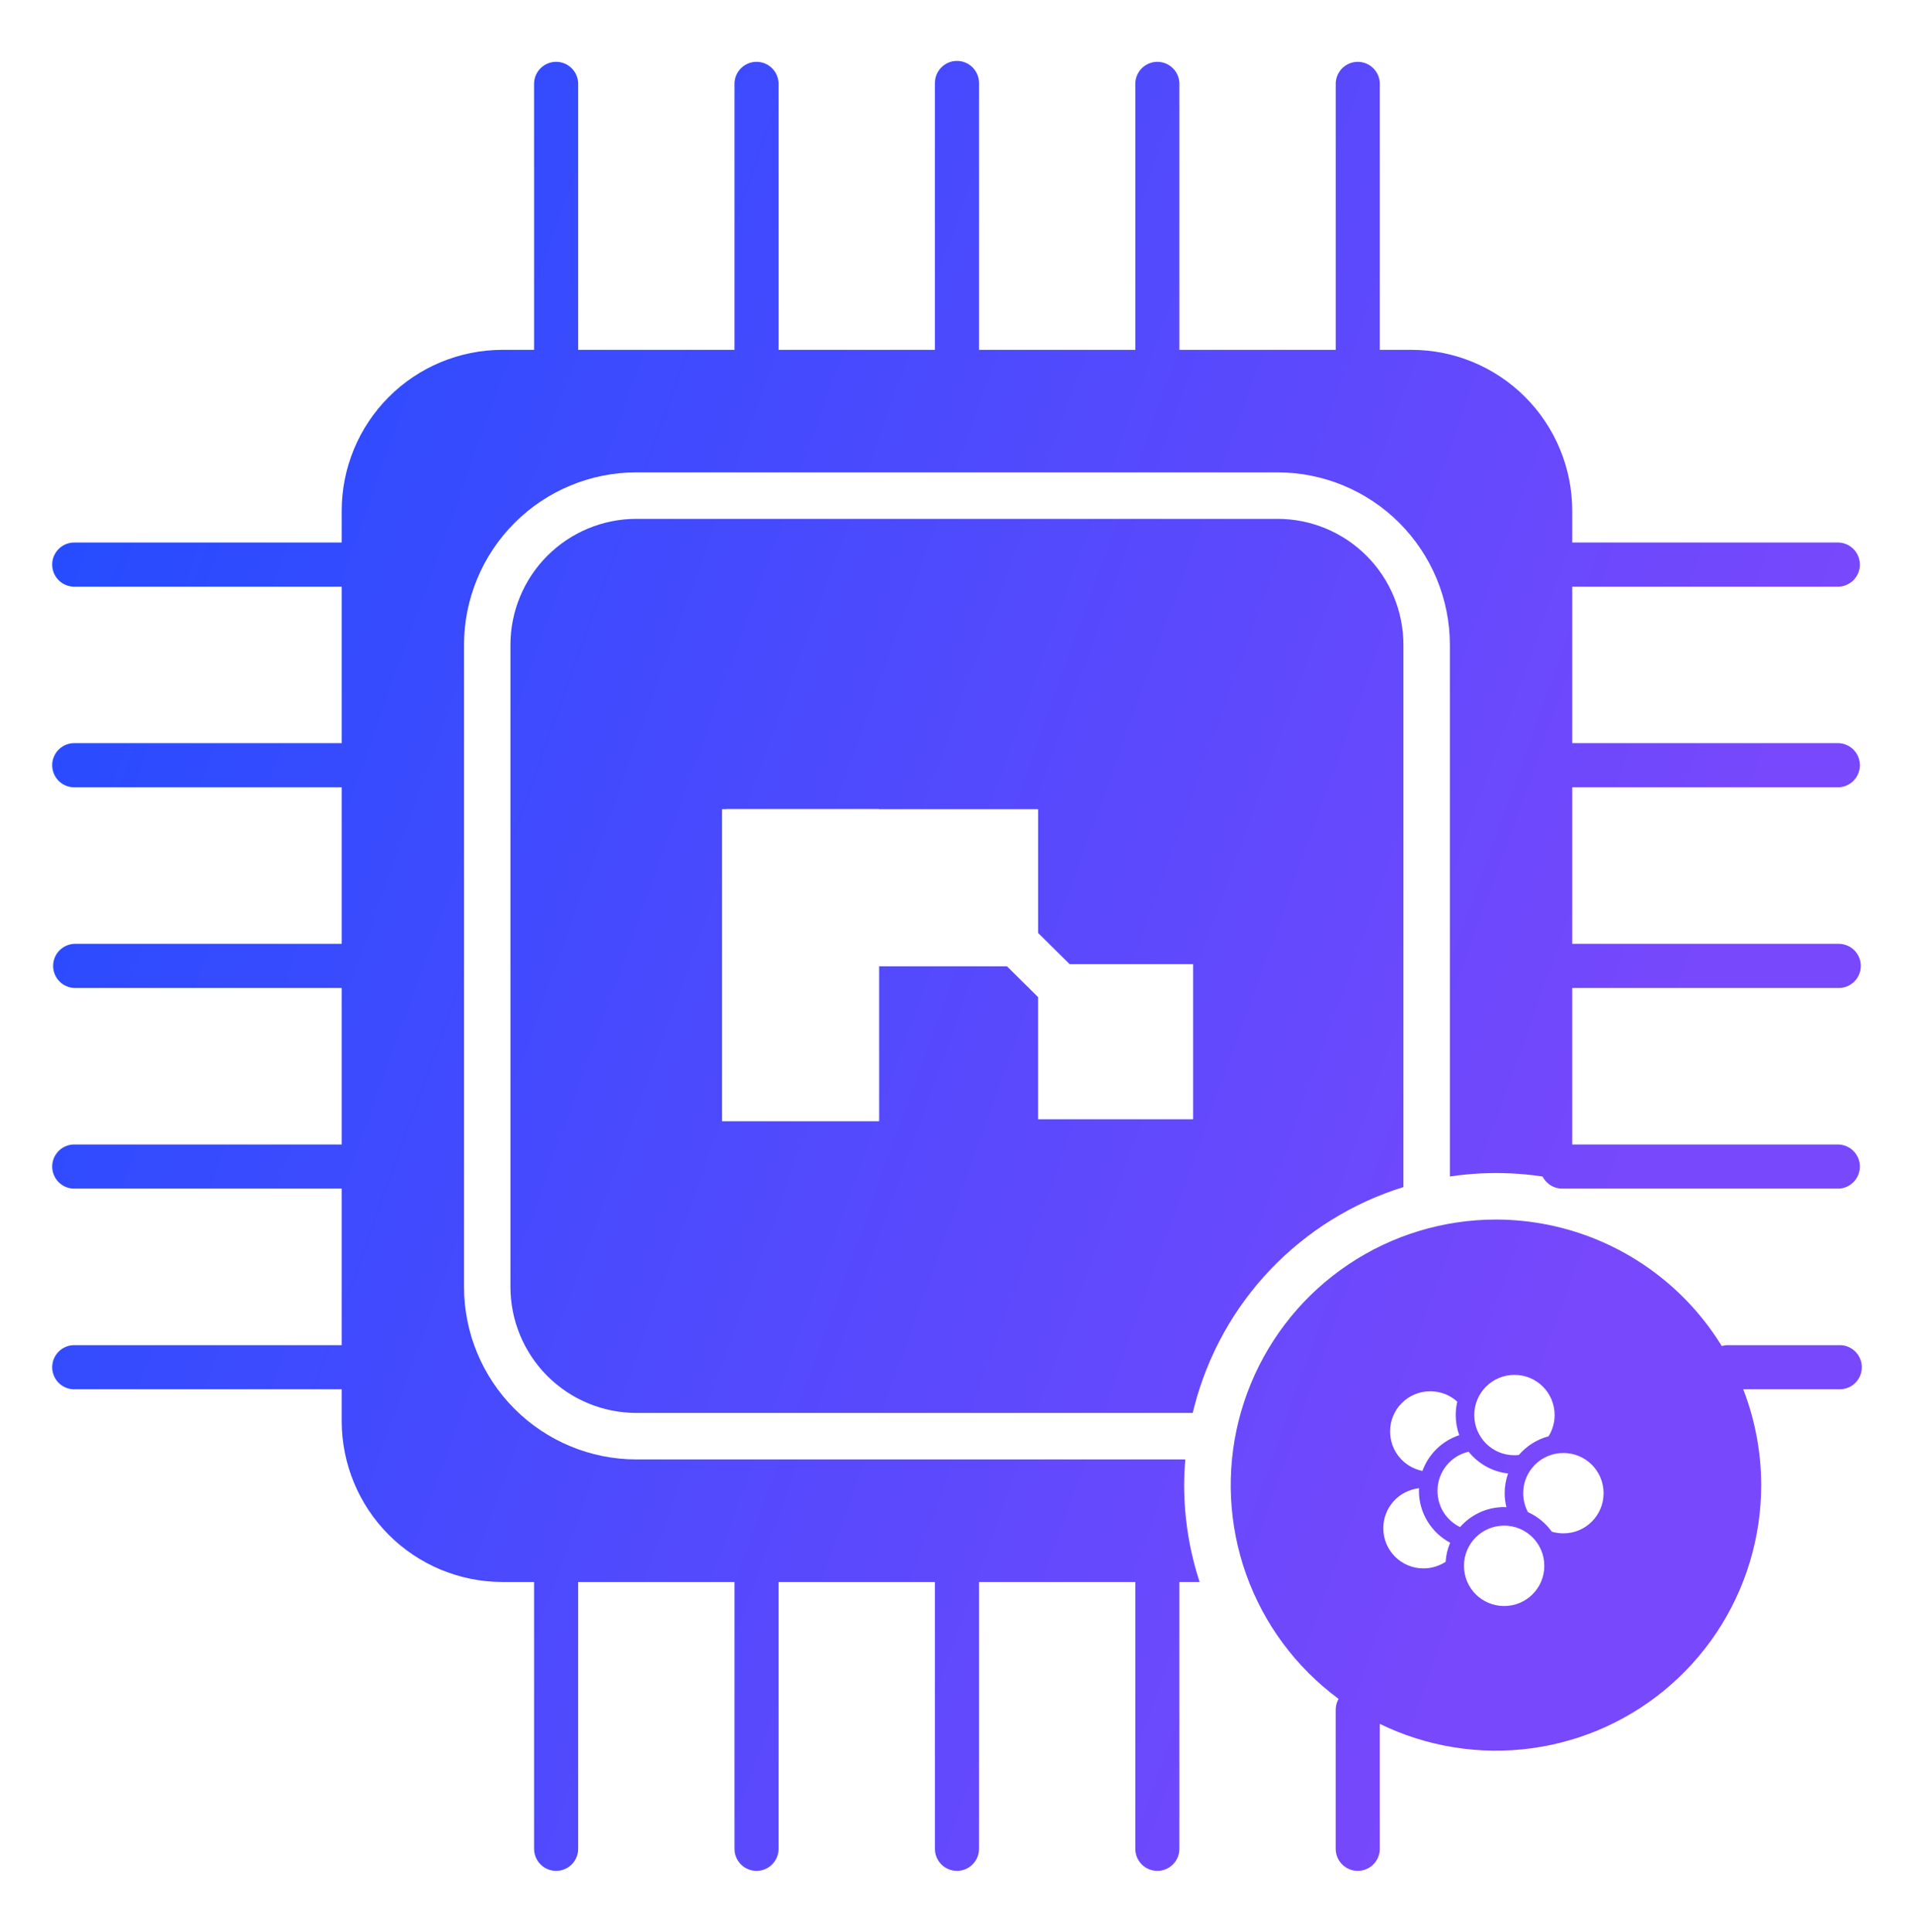 <svg width="220" height="222" viewBox="0 0 220 222" fill="none" xmlns="http://www.w3.org/2000/svg">
<path d="M63.924 215C63.252 215 62.608 214.733 62.133 214.258C61.658 213.783 61.39 213.139 61.389 212.466V180.763C61.374 180.421 61.429 180.08 61.55 179.76C61.671 179.439 61.855 179.147 62.092 178.9C62.329 178.653 62.613 178.456 62.927 178.322C63.242 178.188 63.58 178.119 63.922 178.119C64.264 178.119 64.602 178.188 64.917 178.322C65.231 178.456 65.515 178.653 65.752 178.9C65.988 179.147 66.173 179.439 66.294 179.76C66.414 180.08 66.469 180.421 66.455 180.763V212.466C66.455 213.138 66.188 213.783 65.714 214.258C65.239 214.733 64.595 215 63.924 215Z" fill="url(#paint0_linear_1711_62466)"/>
<path d="M63.924 43.766C63.252 43.766 62.607 43.498 62.131 43.023C61.656 42.547 61.389 41.901 61.389 41.228V9.538C61.416 8.884 61.695 8.265 62.167 7.812C62.639 7.359 63.268 7.106 63.922 7.106C64.576 7.106 65.205 7.359 65.677 7.812C66.149 8.265 66.428 8.884 66.455 9.538V41.237C66.453 41.908 66.185 42.55 65.711 43.024C65.237 43.498 64.594 43.765 63.924 43.766Z" fill="url(#paint1_linear_1711_62466)"/>
<path d="M86.96 215C86.288 215 85.644 214.733 85.169 214.258C84.693 213.783 84.426 213.139 84.424 212.466V180.763C84.41 180.421 84.465 180.08 84.586 179.76C84.707 179.439 84.891 179.147 85.128 178.9C85.364 178.653 85.648 178.456 85.963 178.322C86.277 178.188 86.616 178.119 86.958 178.119C87.299 178.119 87.638 178.188 87.952 178.322C88.267 178.456 88.551 178.653 88.787 178.9C89.024 179.147 89.208 179.439 89.329 179.76C89.45 180.08 89.505 180.421 89.491 180.763V212.466C89.491 212.799 89.425 213.129 89.298 213.436C89.171 213.743 88.984 214.023 88.749 214.258C88.514 214.493 88.235 214.68 87.928 214.807C87.621 214.934 87.292 215 86.96 215Z" fill="url(#paint2_linear_1711_62466)"/>
<path d="M86.96 43.766C86.287 43.766 85.642 43.498 85.167 43.023C84.692 42.547 84.424 41.901 84.424 41.228V9.538C84.452 8.884 84.731 8.265 85.203 7.812C85.675 7.359 86.303 7.106 86.957 7.106C87.612 7.106 88.24 7.359 88.712 7.812C89.184 8.265 89.463 8.884 89.491 9.538V41.237C89.488 41.908 89.221 42.55 88.746 43.024C88.272 43.498 87.63 43.765 86.96 43.766Z" fill="url(#paint3_linear_1711_62466)"/>
<path d="M109.995 215C109.324 215 108.68 214.733 108.204 214.258C107.729 213.783 107.461 213.139 107.46 212.466V180.763C107.46 180.09 107.727 179.444 108.203 178.968C108.678 178.492 109.323 178.225 109.995 178.225C110.668 178.225 111.313 178.492 111.788 178.968C112.264 179.444 112.531 180.09 112.531 180.763V212.466C112.529 213.139 112.262 213.783 111.787 214.258C111.311 214.733 110.667 215 109.995 215Z" fill="url(#paint4_linear_1711_62466)"/>
<path d="M109.995 43.766C109.323 43.766 108.678 43.499 108.203 43.023C107.727 42.547 107.46 41.901 107.46 41.228V9.538C107.46 8.865 107.727 8.219 108.203 7.743C108.678 7.267 109.323 7 109.995 7C110.668 7 111.313 7.267 111.788 7.743C112.264 8.219 112.531 8.865 112.531 9.538V41.237C112.528 41.908 112.26 42.552 111.785 43.026C111.31 43.5 110.666 43.766 109.995 43.766Z" fill="url(#paint5_linear_1711_62466)"/>
<path d="M133.027 215C132.355 215 131.712 214.733 131.237 214.258C130.762 213.783 130.496 213.138 130.496 212.466V180.763C130.481 180.421 130.536 180.08 130.657 179.76C130.778 179.439 130.962 179.147 131.199 178.9C131.436 178.653 131.72 178.456 132.034 178.322C132.349 178.188 132.687 178.119 133.029 178.119C133.371 178.119 133.709 178.188 134.024 178.322C134.338 178.456 134.622 178.653 134.859 178.9C135.095 179.147 135.28 179.439 135.4 179.76C135.521 180.08 135.576 180.421 135.562 180.763V212.466C135.561 213.139 135.293 213.783 134.818 214.258C134.342 214.733 133.698 215 133.027 215Z" fill="url(#paint6_linear_1711_62466)"/>
<path d="M133.027 43.766C132.355 43.765 131.711 43.497 131.237 43.021C130.762 42.545 130.496 41.9 130.496 41.228V9.538C130.523 8.884 130.802 8.265 131.274 7.812C131.746 7.359 132.375 7.106 133.029 7.106C133.683 7.106 134.312 7.359 134.784 7.812C135.256 8.265 135.534 8.884 135.562 9.538V41.237C135.559 41.908 135.291 42.552 134.816 43.026C134.341 43.5 133.697 43.766 133.027 43.766Z" fill="url(#paint7_linear_1711_62466)"/>
<path d="M156.062 215C155.391 215 154.746 214.733 154.271 214.258C153.796 213.783 153.528 213.139 153.527 212.466V196.494C153.527 195.821 153.794 195.176 154.27 194.7C154.745 194.224 155.39 193.956 156.062 193.956C156.735 193.956 157.38 194.224 157.855 194.7C158.33 195.176 158.598 195.821 158.598 196.494V212.489C158.591 213.157 158.32 213.796 157.846 214.266C157.371 214.736 156.73 215 156.062 215Z" fill="url(#paint8_linear_1711_62466)"/>
<path d="M156.067 43.766C155.394 43.766 154.749 43.498 154.274 43.023C153.798 42.547 153.531 41.901 153.531 41.228V9.538C153.559 8.884 153.838 8.265 154.31 7.812C154.782 7.359 155.41 7.106 156.064 7.106C156.718 7.106 157.347 7.359 157.819 7.812C158.291 8.265 158.57 8.884 158.597 9.538V41.237C158.595 41.908 158.328 42.55 157.853 43.024C157.379 43.498 156.737 43.765 156.067 43.766Z" fill="url(#paint9_linear_1711_62466)"/>
<path d="M198.509 159.657C197.855 159.63 197.238 159.351 196.785 158.878C196.332 158.405 196.079 157.776 196.079 157.121C196.079 156.467 196.332 155.837 196.785 155.365C197.238 154.892 197.855 154.613 198.509 154.585H211.359C211.7 154.571 212.041 154.626 212.361 154.747C212.681 154.868 212.973 155.053 213.219 155.289C213.466 155.526 213.663 155.811 213.797 156.126C213.931 156.44 214 156.779 214 157.121C214 157.464 213.931 157.802 213.797 158.117C213.663 158.432 213.466 158.716 213.219 158.953C212.973 159.19 212.681 159.375 212.361 159.495C212.041 159.616 211.7 159.671 211.359 159.657H198.509Z" fill="url(#paint10_linear_1711_62466)"/>
<path d="M40.306 159.657H8.641C8.3 159.671 7.959 159.616 7.639 159.495C7.319 159.375 7.027 159.19 6.781 158.953C6.534 158.716 6.337 158.432 6.203 158.117C6.069 157.802 6 157.464 6 157.121C6 156.779 6.069 156.44 6.203 156.126C6.337 155.811 6.534 155.526 6.781 155.289C7.027 155.053 7.319 154.868 7.639 154.747C7.959 154.626 8.3 154.571 8.641 154.585H40.306C40.648 154.571 40.989 154.626 41.308 154.747C41.628 154.868 41.92 155.053 42.167 155.289C42.414 155.526 42.61 155.811 42.744 156.126C42.878 156.44 42.947 156.779 42.947 157.121C42.947 157.464 42.878 157.802 42.744 158.117C42.61 158.432 42.414 158.716 42.167 158.953C41.92 159.19 41.628 159.375 41.308 159.495C40.989 159.616 40.648 159.671 40.306 159.657Z" fill="url(#paint11_linear_1711_62466)"/>
<path d="M211.35 136.596H179.681C179.339 136.611 178.998 136.556 178.678 136.435C178.358 136.314 178.066 136.129 177.82 135.893C177.573 135.656 177.377 135.371 177.242 135.056C177.108 134.742 177.039 134.403 177.039 134.061C177.039 133.718 177.108 133.38 177.242 133.065C177.377 132.75 177.573 132.466 177.82 132.229C178.066 131.992 178.358 131.807 178.678 131.686C178.998 131.565 179.339 131.51 179.681 131.525H211.35C212.003 131.552 212.621 131.831 213.073 132.304C213.526 132.777 213.779 133.406 213.779 134.061C213.779 134.715 213.526 135.345 213.073 135.817C212.621 136.29 212.003 136.569 211.35 136.596Z" fill="url(#paint12_linear_1711_62466)"/>
<path d="M40.306 136.596H8.641C8.3 136.611 7.959 136.556 7.639 136.435C7.319 136.314 7.027 136.129 6.781 135.893C6.534 135.656 6.337 135.371 6.203 135.056C6.069 134.742 6 134.403 6 134.061C6 133.718 6.069 133.38 6.203 133.065C6.337 132.75 6.534 132.466 6.781 132.229C7.027 131.992 7.319 131.807 7.639 131.686C7.959 131.565 8.3 131.51 8.641 131.525H40.306C40.648 131.51 40.989 131.565 41.308 131.686C41.628 131.807 41.92 131.992 42.167 132.229C42.414 132.466 42.61 132.75 42.744 133.065C42.878 133.38 42.947 133.718 42.947 134.061C42.947 134.403 42.878 134.742 42.744 135.056C42.61 135.371 42.414 135.656 42.167 135.893C41.92 136.129 41.628 136.314 41.308 136.435C40.989 136.556 40.648 136.611 40.306 136.596Z" fill="url(#paint13_linear_1711_62466)"/>
<path d="M211.349 113.54H179.68C179.008 113.54 178.363 113.273 177.888 112.797C177.412 112.321 177.145 111.675 177.145 111.002C177.145 110.329 177.412 109.683 177.888 109.208C178.363 108.732 179.008 108.464 179.68 108.464H211.349C212.022 108.464 212.667 108.732 213.142 109.208C213.618 109.683 213.885 110.329 213.885 111.002C213.885 111.675 213.618 112.321 213.142 112.797C212.667 113.273 212.022 113.54 211.349 113.54Z" fill="url(#paint14_linear_1711_62466)"/>
<path d="M40.306 113.54H8.641C7.969 113.54 7.324 113.273 6.849 112.797C6.373 112.321 6.106 111.675 6.106 111.002C6.106 110.329 6.373 109.683 6.849 109.208C7.324 108.732 7.969 108.464 8.641 108.464H40.306C40.978 108.464 41.623 108.732 42.099 109.208C42.574 109.683 42.841 110.329 42.841 111.002C42.841 111.675 42.574 112.321 42.099 112.797C41.623 113.273 40.978 113.54 40.306 113.54Z" fill="url(#paint15_linear_1711_62466)"/>
<path d="M211.35 90.475H179.681C179.339 90.49 178.998 90.434 178.678 90.314C178.358 90.193 178.066 90.008 177.82 89.771C177.573 89.534 177.377 89.25 177.242 88.935C177.108 88.62 177.039 88.282 177.039 87.939C177.039 87.597 177.108 87.258 177.242 86.944C177.377 86.629 177.573 86.344 177.82 86.108C178.066 85.871 178.358 85.686 178.678 85.565C178.998 85.444 179.339 85.389 179.681 85.403H211.35C212.003 85.431 212.621 85.71 213.073 86.183C213.526 86.655 213.779 87.285 213.779 87.939C213.779 88.594 213.526 89.224 213.073 89.696C212.621 90.169 212.003 90.448 211.35 90.475Z" fill="url(#paint16_linear_1711_62466)"/>
<path d="M40.306 90.475H8.641C8.3 90.49 7.959 90.434 7.639 90.314C7.319 90.193 7.027 90.008 6.781 89.771C6.534 89.534 6.337 89.25 6.203 88.935C6.069 88.62 6 88.282 6 87.939C6 87.597 6.069 87.258 6.203 86.944C6.337 86.629 6.534 86.344 6.781 86.108C7.027 85.871 7.319 85.686 7.639 85.565C7.959 85.444 8.3 85.389 8.641 85.403H40.306C40.648 85.389 40.989 85.444 41.308 85.565C41.628 85.686 41.92 85.871 42.167 86.108C42.414 86.344 42.61 86.629 42.744 86.944C42.878 87.258 42.947 87.597 42.947 87.939C42.947 88.282 42.878 88.62 42.744 88.935C42.61 89.25 42.414 89.534 42.167 89.771C41.92 90.008 41.628 90.193 41.308 90.314C40.989 90.434 40.648 90.49 40.306 90.475Z" fill="url(#paint17_linear_1711_62466)"/>
<path d="M211.35 67.419H179.681C179.339 67.433 178.998 67.378 178.678 67.257C178.358 67.136 178.066 66.952 177.82 66.715C177.573 66.478 177.377 66.194 177.242 65.879C177.108 65.564 177.039 65.225 177.039 64.883C177.039 64.541 177.108 64.202 177.242 63.887C177.377 63.572 177.573 63.288 177.82 63.051C178.066 62.814 178.358 62.63 178.678 62.509C178.998 62.388 179.339 62.333 179.681 62.347H211.35C212.003 62.375 212.621 62.654 213.073 63.126C213.526 63.599 213.779 64.228 213.779 64.883C213.779 65.538 213.526 66.167 213.073 66.64C212.621 67.112 212.003 67.391 211.35 67.419Z" fill="url(#paint18_linear_1711_62466)"/>
<path d="M40.306 67.419H8.641C8.3 67.433 7.959 67.378 7.639 67.257C7.319 67.136 7.027 66.952 6.781 66.715C6.534 66.478 6.337 66.194 6.203 65.879C6.069 65.564 6 65.225 6 64.883C6 64.541 6.069 64.202 6.203 63.887C6.337 63.572 6.534 63.288 6.781 63.051C7.027 62.814 7.319 62.63 7.639 62.509C7.959 62.388 8.3 62.333 8.641 62.347H40.306C40.648 62.333 40.989 62.388 41.308 62.509C41.628 62.63 41.92 62.814 42.167 63.051C42.414 63.288 42.61 63.572 42.744 63.887C42.878 64.202 42.947 64.541 42.947 64.883C42.947 65.225 42.878 65.564 42.744 65.879C42.61 66.194 42.414 66.478 42.167 66.715C41.92 66.952 41.628 67.136 41.308 67.257C40.989 67.378 40.648 67.433 40.306 67.419Z" fill="url(#paint19_linear_1711_62466)"/>
<path d="M180.717 135.889V58.678C180.71 53.78 178.763 49.084 175.302 45.621C171.842 42.158 167.151 40.21 162.258 40.204H57.733C52.84 40.21 48.149 42.158 44.688 45.621C41.228 49.084 39.281 53.78 39.274 58.678V163.317C39.279 168.216 41.224 172.914 44.684 176.379C48.143 179.844 52.835 181.793 57.728 181.8H137.888C136.709 178.208 136.109 174.45 136.109 170.669C136.109 169.671 136.162 168.692 136.242 167.717H73.136C67.887 167.712 62.854 165.623 59.142 161.908C55.43 158.194 53.341 153.156 53.334 147.902V74.103C53.341 68.848 55.43 63.81 59.142 60.095C62.854 56.379 67.887 54.289 73.136 54.283H146.851C152.1 54.289 157.133 56.379 160.845 60.095C164.557 63.81 166.646 68.848 166.653 74.103V135.203C171.34 134.5 176.12 134.733 180.717 135.889Z" fill="url(#paint20_linear_1711_62466)"/>
<path d="M161.315 136.418V74.103C161.311 70.264 159.785 66.584 157.073 63.87C154.362 61.157 150.685 59.63 146.851 59.627H73.136C69.302 59.63 65.625 61.157 62.913 63.87C60.202 66.584 58.676 70.264 58.671 74.103V147.902C58.677 151.74 60.203 155.419 62.915 158.131C65.627 160.844 69.302 162.37 73.136 162.373H137.092C137.141 162.177 137.194 161.986 137.243 161.79C137.243 161.75 137.243 161.705 137.274 161.661C138.798 155.75 141.806 150.327 146.014 145.908C150.222 141.49 155.49 138.223 161.315 136.418Z" fill="url(#paint21_linear_1711_62466)"/>
<path d="M171.95 140.15C165.921 140.15 160.026 141.94 155.013 145.293C150 148.647 146.092 153.413 143.785 158.99C141.477 164.566 140.874 170.703 142.05 176.623C143.226 182.543 146.13 187.981 150.393 192.249C154.657 196.517 160.089 199.424 166.003 200.601C171.916 201.779 178.046 201.174 183.617 198.864C189.187 196.555 193.948 192.643 197.298 187.624C200.648 182.605 202.436 176.705 202.436 170.669C202.426 162.577 199.212 154.82 193.496 149.099C187.781 143.378 180.033 140.159 171.95 140.15Z" fill="url(#paint22_linear_1711_62466)"/>
<path d="M101.042 93H83V128.846H101.042V93Z" fill="white"/>
<g filter="url(#filter0_f_1711_62466)">
<path d="M101.042 93H83V128.846H101.042V93Z" fill="white" fill-opacity="0.4"/>
</g>
<g filter="url(#filter1_f_1711_62466)">
<path d="M101.042 93H83V128.846H101.042V93Z" fill="white" fill-opacity="0.4"/>
</g>
<path d="M137.126 110.805H119.321V128.609H137.126V110.805Z" fill="white"/>
<g filter="url(#filter2_f_1711_62466)">
<path d="M137.126 110.805H119.321V128.609H137.126V110.805Z" fill="white" fill-opacity="0.4"/>
</g>
<g filter="url(#filter3_f_1711_62466)">
<path d="M137.126 110.805H119.321V128.609H137.126V110.805Z" fill="white" fill-opacity="0.4"/>
</g>
<path d="M83.475 93V111.042H119.321V93H83.475Z" fill="white"/>
<g filter="url(#filter4_f_1711_62466)">
<path d="M83.475 93V111.042H119.321V93H83.475Z" fill="white" fill-opacity="0.4"/>
</g>
<g filter="url(#filter5_f_1711_62466)">
<path d="M83.475 93V111.042H119.321V93H83.475Z" fill="white" fill-opacity="0.4"/>
</g>
<path d="M123.049 110.917L119.337 107.243L115.663 110.956L119.376 114.629L123.049 110.917Z" fill="white"/>
<g filter="url(#filter6_f_1711_62466)">
<path d="M123.049 110.917L119.337 107.243L115.663 110.956L119.376 114.629L123.049 110.917Z" fill="white" fill-opacity="0.4"/>
</g>
<g filter="url(#filter7_f_1711_62466)">
<path d="M123.049 110.917L119.337 107.243L115.663 110.956L119.376 114.629L123.049 110.917Z" fill="white" fill-opacity="0.4"/>
</g>
<path d="M174.075 158C171.517 158 169.457 160.061 169.457 162.618C169.457 165.176 171.517 167.237 174.075 167.237C174.241 167.237 174.407 167.225 174.573 167.213C175.461 166.183 176.645 165.413 177.995 165.058C178.433 164.359 178.694 163.518 178.694 162.618C178.694 160.061 176.633 158 174.075 158ZM164.4 159.883C161.842 159.883 159.782 161.943 159.782 164.501C159.782 166.751 161.38 168.623 163.5 169.037C164.199 167.095 165.774 165.579 167.728 164.928C167.467 164.205 167.325 163.424 167.325 162.618C167.325 162.086 167.384 161.576 167.503 161.079C166.686 160.333 165.596 159.883 164.4 159.883ZM168.805 166.834C166.757 167.296 165.229 169.132 165.229 171.334C165.229 173.17 166.283 174.745 167.822 175.491C169.066 174.082 170.878 173.194 172.891 173.194C172.974 173.194 173.057 173.194 173.152 173.205C173.021 172.684 172.95 172.152 172.95 171.595C172.95 170.801 173.092 170.032 173.341 169.333C171.517 169.132 169.907 168.196 168.805 166.834ZM179.7 166.976C177.142 166.976 175.082 169.037 175.082 171.595C175.082 172.388 175.283 173.123 175.627 173.774C176.728 174.271 177.675 175.053 178.374 176.024C178.8 176.142 179.238 176.213 179.7 176.213C182.258 176.213 184.319 174.153 184.319 171.595C184.319 169.037 182.258 166.976 179.7 166.976ZM163.109 171.026C160.788 171.287 159 173.241 159 175.621C159 178.179 161.061 180.24 163.618 180.24C164.554 180.24 165.43 179.956 166.165 179.482C166.212 178.7 166.39 177.966 166.686 177.291C164.554 176.154 163.097 173.904 163.097 171.334C163.097 171.228 163.097 171.133 163.109 171.026ZM172.891 175.325C170.333 175.325 168.272 177.386 168.272 179.944C168.272 182.502 170.333 184.562 172.891 184.562C175.449 184.562 177.509 182.502 177.509 179.944C177.509 177.386 175.449 175.325 172.891 175.325Z" fill="white"/>
<defs>
<filter id="filter0_f_1711_62466" x="59" y="69" width="66.042" height="83.847" filterUnits="userSpaceOnUse" color-interpolation-filters="sRGB">
<feFlood flood-opacity="0" result="BackgroundImageFix"/>
<feBlend mode="normal" in="SourceGraphic" in2="BackgroundImageFix" result="shape"/>
<feGaussianBlur stdDeviation="12" result="effect1_foregroundBlur_1711_62466"/>
</filter>
<filter id="filter1_f_1711_62466" x="59" y="69" width="66.042" height="83.847" filterUnits="userSpaceOnUse" color-interpolation-filters="sRGB">
<feFlood flood-opacity="0" result="BackgroundImageFix"/>
<feBlend mode="normal" in="SourceGraphic" in2="BackgroundImageFix" result="shape"/>
<feGaussianBlur stdDeviation="12" result="effect1_foregroundBlur_1711_62466"/>
</filter>
<filter id="filter2_f_1711_62466" x="95.321" y="86.805" width="65.805" height="65.805" filterUnits="userSpaceOnUse" color-interpolation-filters="sRGB">
<feFlood flood-opacity="0" result="BackgroundImageFix"/>
<feBlend mode="normal" in="SourceGraphic" in2="BackgroundImageFix" result="shape"/>
<feGaussianBlur stdDeviation="12" result="effect1_foregroundBlur_1711_62466"/>
</filter>
<filter id="filter3_f_1711_62466" x="95.321" y="86.805" width="65.805" height="65.805" filterUnits="userSpaceOnUse" color-interpolation-filters="sRGB">
<feFlood flood-opacity="0" result="BackgroundImageFix"/>
<feBlend mode="normal" in="SourceGraphic" in2="BackgroundImageFix" result="shape"/>
<feGaussianBlur stdDeviation="12" result="effect1_foregroundBlur_1711_62466"/>
</filter>
<filter id="filter4_f_1711_62466" x="59.475" y="69" width="83.847" height="66.042" filterUnits="userSpaceOnUse" color-interpolation-filters="sRGB">
<feFlood flood-opacity="0" result="BackgroundImageFix"/>
<feBlend mode="normal" in="SourceGraphic" in2="BackgroundImageFix" result="shape"/>
<feGaussianBlur stdDeviation="12" result="effect1_foregroundBlur_1711_62466"/>
</filter>
<filter id="filter5_f_1711_62466" x="59.475" y="69" width="83.847" height="66.042" filterUnits="userSpaceOnUse" color-interpolation-filters="sRGB">
<feFlood flood-opacity="0" result="BackgroundImageFix"/>
<feBlend mode="normal" in="SourceGraphic" in2="BackgroundImageFix" result="shape"/>
<feGaussianBlur stdDeviation="12" result="effect1_foregroundBlur_1711_62466"/>
</filter>
<filter id="filter6_f_1711_62466" x="91.663" y="83.243" width="55.387" height="55.386" filterUnits="userSpaceOnUse" color-interpolation-filters="sRGB">
<feFlood flood-opacity="0" result="BackgroundImageFix"/>
<feBlend mode="normal" in="SourceGraphic" in2="BackgroundImageFix" result="shape"/>
<feGaussianBlur stdDeviation="12" result="effect1_foregroundBlur_1711_62466"/>
</filter>
<filter id="filter7_f_1711_62466" x="91.663" y="83.243" width="55.387" height="55.386" filterUnits="userSpaceOnUse" color-interpolation-filters="sRGB">
<feFlood flood-opacity="0" result="BackgroundImageFix"/>
<feBlend mode="normal" in="SourceGraphic" in2="BackgroundImageFix" result="shape"/>
<feGaussianBlur stdDeviation="12" result="effect1_foregroundBlur_1711_62466"/>
</filter>
<linearGradient id="paint0_linear_1711_62466" x1="6" y1="7" x2="256.425" y2="97.153" gradientUnits="userSpaceOnUse">
<stop stop-color="#1E4CFF"/>
<stop offset="0.8" stop-color="#7748FC"/>
</linearGradient>
<linearGradient id="paint1_linear_1711_62466" x1="6" y1="7" x2="256.425" y2="97.153" gradientUnits="userSpaceOnUse">
<stop stop-color="#1E4CFF"/>
<stop offset="0.8" stop-color="#7748FC"/>
</linearGradient>
<linearGradient id="paint2_linear_1711_62466" x1="6" y1="7" x2="256.425" y2="97.153" gradientUnits="userSpaceOnUse">
<stop stop-color="#1E4CFF"/>
<stop offset="0.8" stop-color="#7748FC"/>
</linearGradient>
<linearGradient id="paint3_linear_1711_62466" x1="6" y1="7" x2="256.425" y2="97.153" gradientUnits="userSpaceOnUse">
<stop stop-color="#1E4CFF"/>
<stop offset="0.8" stop-color="#7748FC"/>
</linearGradient>
<linearGradient id="paint4_linear_1711_62466" x1="6" y1="7" x2="256.425" y2="97.153" gradientUnits="userSpaceOnUse">
<stop stop-color="#1E4CFF"/>
<stop offset="0.8" stop-color="#7748FC"/>
</linearGradient>
<linearGradient id="paint5_linear_1711_62466" x1="6" y1="7" x2="256.425" y2="97.153" gradientUnits="userSpaceOnUse">
<stop stop-color="#1E4CFF"/>
<stop offset="0.8" stop-color="#7748FC"/>
</linearGradient>
<linearGradient id="paint6_linear_1711_62466" x1="6" y1="7" x2="256.425" y2="97.153" gradientUnits="userSpaceOnUse">
<stop stop-color="#1E4CFF"/>
<stop offset="0.8" stop-color="#7748FC"/>
</linearGradient>
<linearGradient id="paint7_linear_1711_62466" x1="6" y1="7" x2="256.425" y2="97.153" gradientUnits="userSpaceOnUse">
<stop stop-color="#1E4CFF"/>
<stop offset="0.8" stop-color="#7748FC"/>
</linearGradient>
<linearGradient id="paint8_linear_1711_62466" x1="6" y1="7" x2="256.425" y2="97.153" gradientUnits="userSpaceOnUse">
<stop stop-color="#1E4CFF"/>
<stop offset="0.8" stop-color="#7748FC"/>
</linearGradient>
<linearGradient id="paint9_linear_1711_62466" x1="6" y1="7" x2="256.425" y2="97.153" gradientUnits="userSpaceOnUse">
<stop stop-color="#1E4CFF"/>
<stop offset="0.8" stop-color="#7748FC"/>
</linearGradient>
<linearGradient id="paint10_linear_1711_62466" x1="6" y1="7" x2="256.425" y2="97.153" gradientUnits="userSpaceOnUse">
<stop stop-color="#1E4CFF"/>
<stop offset="0.8" stop-color="#7748FC"/>
</linearGradient>
<linearGradient id="paint11_linear_1711_62466" x1="6" y1="7" x2="256.425" y2="97.153" gradientUnits="userSpaceOnUse">
<stop stop-color="#1E4CFF"/>
<stop offset="0.8" stop-color="#7748FC"/>
</linearGradient>
<linearGradient id="paint12_linear_1711_62466" x1="6" y1="7" x2="256.425" y2="97.153" gradientUnits="userSpaceOnUse">
<stop stop-color="#1E4CFF"/>
<stop offset="0.8" stop-color="#7748FC"/>
</linearGradient>
<linearGradient id="paint13_linear_1711_62466" x1="6" y1="7" x2="256.425" y2="97.153" gradientUnits="userSpaceOnUse">
<stop stop-color="#1E4CFF"/>
<stop offset="0.8" stop-color="#7748FC"/>
</linearGradient>
<linearGradient id="paint14_linear_1711_62466" x1="6" y1="7" x2="256.425" y2="97.153" gradientUnits="userSpaceOnUse">
<stop stop-color="#1E4CFF"/>
<stop offset="0.8" stop-color="#7748FC"/>
</linearGradient>
<linearGradient id="paint15_linear_1711_62466" x1="6" y1="7" x2="256.425" y2="97.153" gradientUnits="userSpaceOnUse">
<stop stop-color="#1E4CFF"/>
<stop offset="0.8" stop-color="#7748FC"/>
</linearGradient>
<linearGradient id="paint16_linear_1711_62466" x1="6" y1="7" x2="256.425" y2="97.153" gradientUnits="userSpaceOnUse">
<stop stop-color="#1E4CFF"/>
<stop offset="0.8" stop-color="#7748FC"/>
</linearGradient>
<linearGradient id="paint17_linear_1711_62466" x1="6" y1="7" x2="256.425" y2="97.153" gradientUnits="userSpaceOnUse">
<stop stop-color="#1E4CFF"/>
<stop offset="0.8" stop-color="#7748FC"/>
</linearGradient>
<linearGradient id="paint18_linear_1711_62466" x1="6" y1="7" x2="256.425" y2="97.153" gradientUnits="userSpaceOnUse">
<stop stop-color="#1E4CFF"/>
<stop offset="0.8" stop-color="#7748FC"/>
</linearGradient>
<linearGradient id="paint19_linear_1711_62466" x1="6" y1="7" x2="256.425" y2="97.153" gradientUnits="userSpaceOnUse">
<stop stop-color="#1E4CFF"/>
<stop offset="0.8" stop-color="#7748FC"/>
</linearGradient>
<linearGradient id="paint20_linear_1711_62466" x1="6" y1="7" x2="256.425" y2="97.153" gradientUnits="userSpaceOnUse">
<stop stop-color="#1E4CFF"/>
<stop offset="0.8" stop-color="#7748FC"/>
</linearGradient>
<linearGradient id="paint21_linear_1711_62466" x1="6" y1="7" x2="256.425" y2="97.153" gradientUnits="userSpaceOnUse">
<stop stop-color="#1E4CFF"/>
<stop offset="0.8" stop-color="#7748FC"/>
</linearGradient>
<linearGradient id="paint22_linear_1711_62466" x1="6" y1="7" x2="256.425" y2="97.153" gradientUnits="userSpaceOnUse">
<stop stop-color="#1E4CFF"/>
<stop offset="0.8" stop-color="#7748FC"/>
</linearGradient>
</defs>
</svg>
